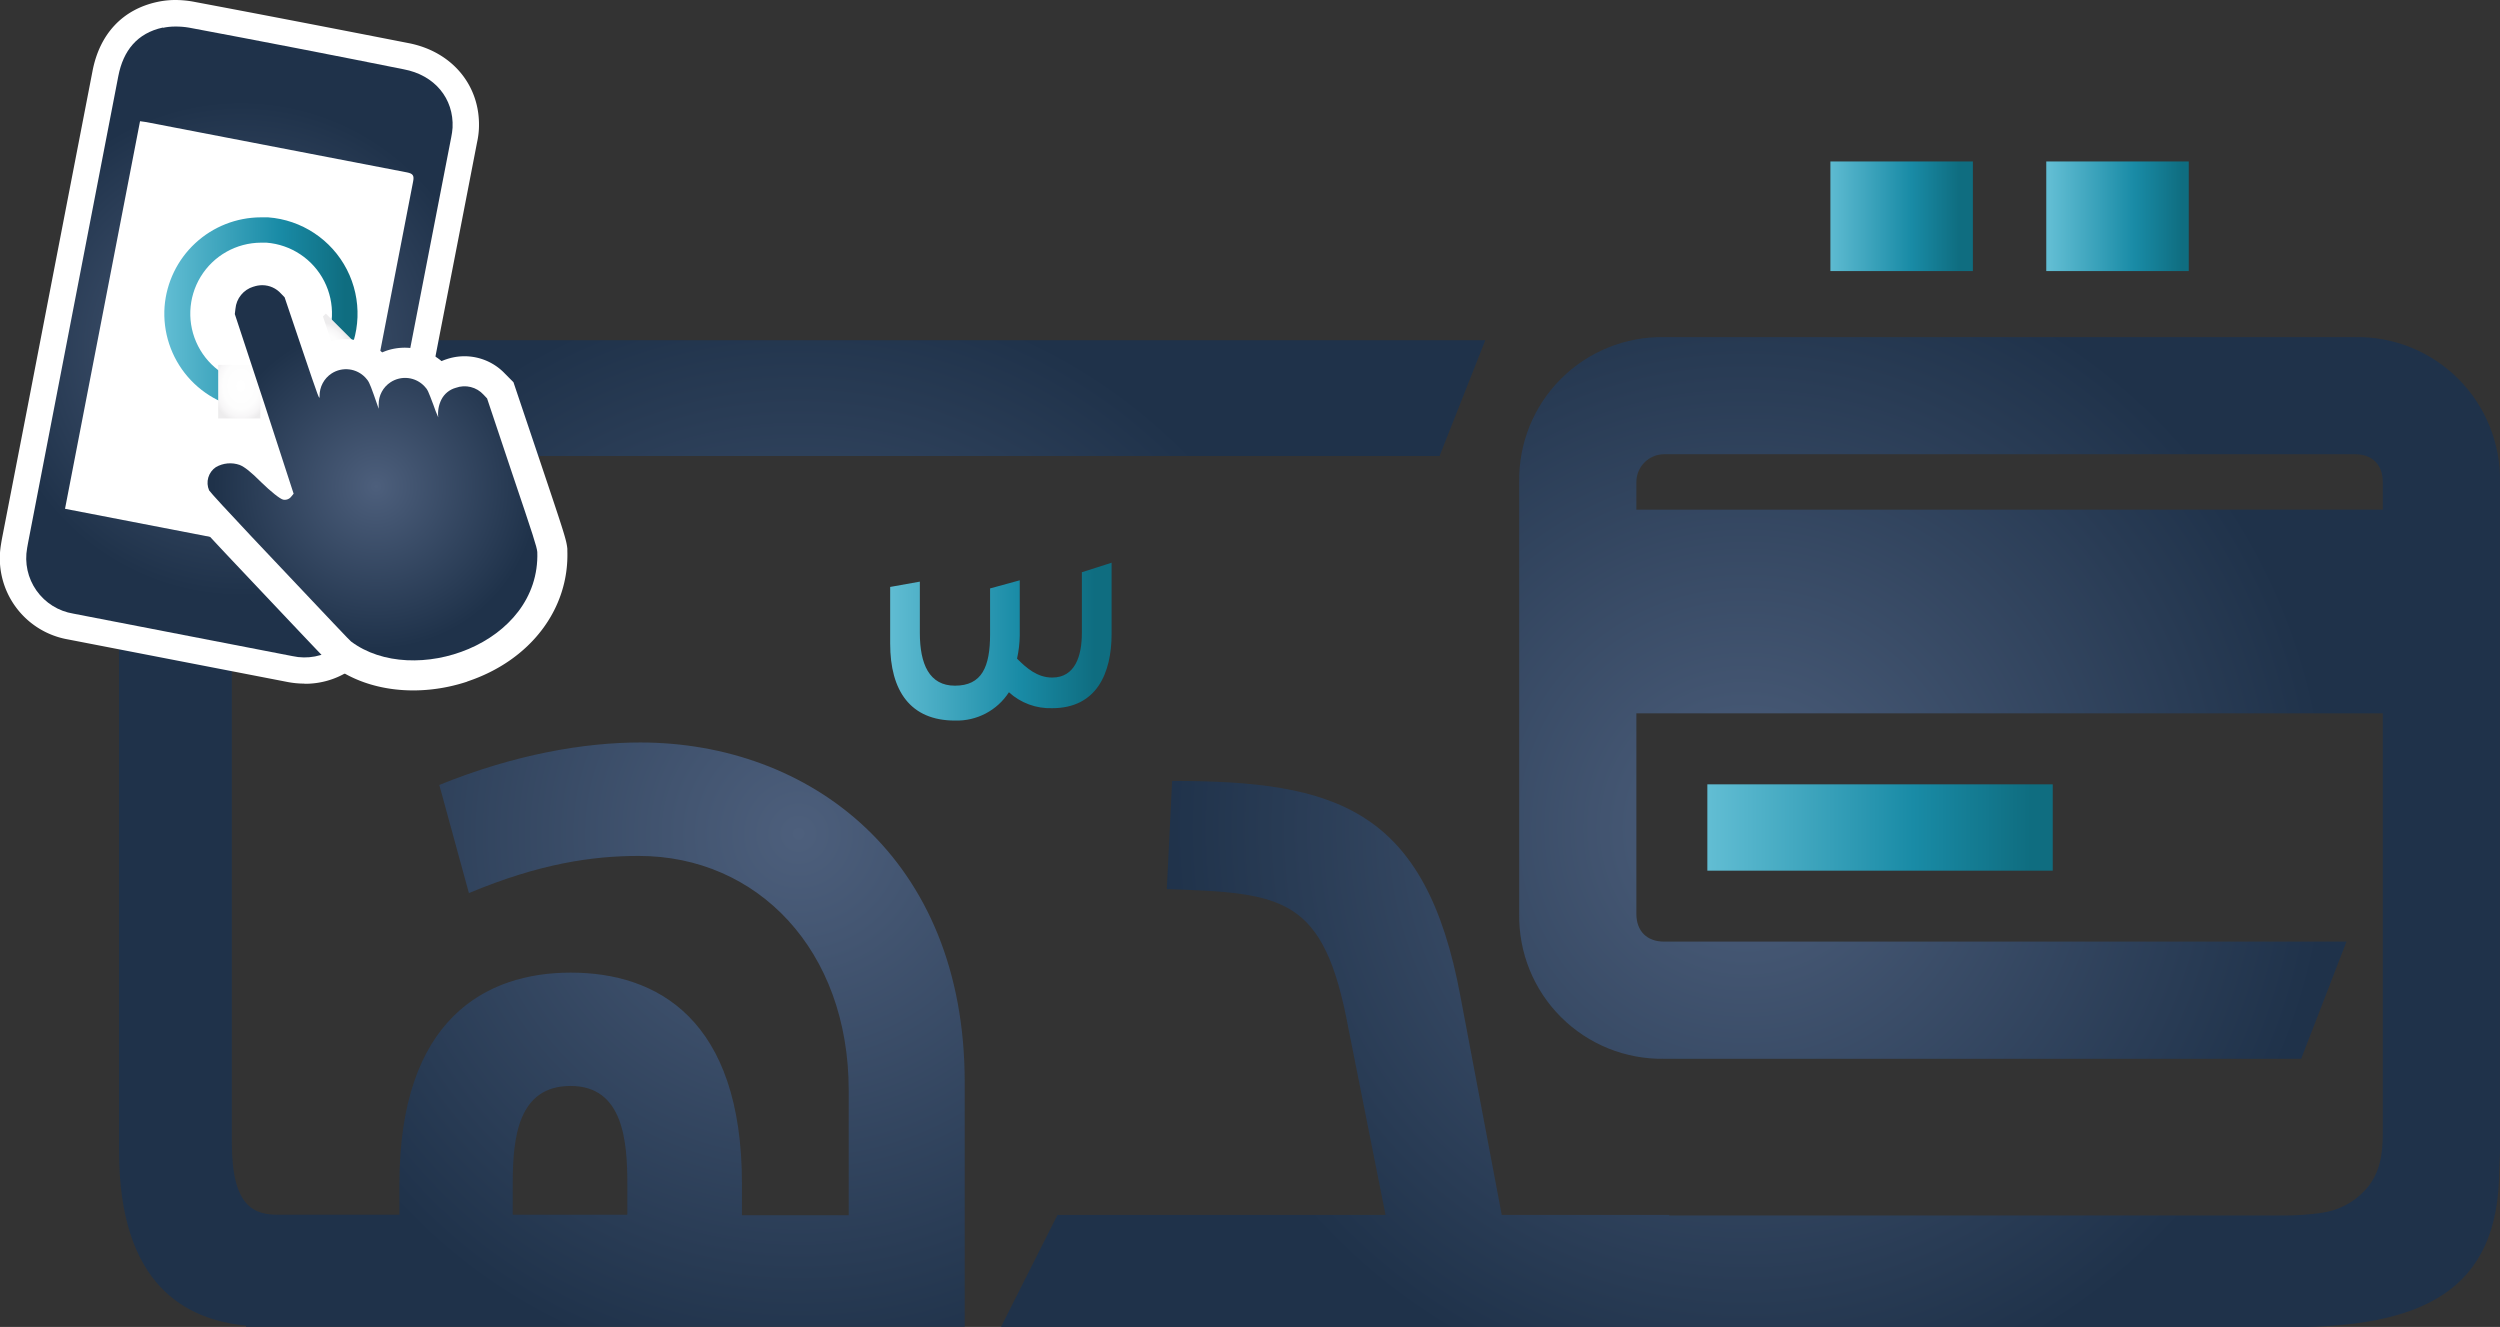 <svg xmlns="http://www.w3.org/2000/svg" xmlns:xlink="http://www.w3.org/1999/xlink" viewBox="0 0 470.92 249.95"><rect x="0" y="0" width="470.92" height="249.95" fill="#333333" stroke="none"/><defs><style>.cls-1{fill:none;}.cls-2{clip-path:url(#clip-path);}.cls-3{fill:url(#linear-gradient);}.cls-4{clip-path:url(#clip-path-2);}.cls-5{fill:url(#linear-gradient-2);}.cls-6{clip-path:url(#clip-path-3);}.cls-7{fill:url(#linear-gradient-3);}.cls-8{clip-path:url(#clip-path-4);}.cls-9{fill:url(#radial-gradient);}.cls-10{clip-path:url(#clip-path-5);}.cls-11{fill:url(#radial-gradient-2);}.cls-12{clip-path:url(#clip-path-6);}.cls-13{fill:url(#linear-gradient-4);}.cls-14{fill:#fff;}.cls-15{clip-path:url(#clip-path-7);}.cls-16{fill:url(#radial-gradient-3);}.cls-17{clip-path:url(#clip-path-8);}.cls-18{fill:url(#linear-gradient-5);}.cls-19{clip-path:url(#clip-path-9);}.cls-20{fill:url(#radial-gradient-4);}.cls-21{clip-path:url(#clip-path-10);}.cls-22{fill:url(#radial-gradient-5);}.cls-23{clip-path:url(#clip-path-11);}.cls-24{fill:url(#radial-gradient-6);}</style><clipPath id="clip-path"><path class="cls-1" d="M203.79,107.79v11.44c0,4.33-1.27,8.4-5.59,8.4-2.8,0-4.84-1.78-6.62-3.56a22,22,0,0,0,.51-4.32V109.31l-5.59,1.53v8.64c0,6.12-1.53,9.68-6.62,9.68-4.84,0-6.61-4.08-6.61-9.93v-9.67l-5.59,1v10.68c0,8.89,3.81,14.49,12.2,14.49a11.67,11.67,0,0,0,10.17-5.33,11.53,11.53,0,0,0,8.15,3c8.39,0,11.19-6.62,11.19-14V106Z"/></clipPath><linearGradient id="linear-gradient" x1="-185.19" y1="546.97" x2="-184.19" y2="546.97" gradientTransform="matrix(41.71, 0, 0, -41.71, 7891.67, 22934.9)" gradientUnits="userSpaceOnUse"><stop offset="0" stop-color="#61bdd3"/><stop offset="0.59" stop-color="#198ba6"/><stop offset="0.93" stop-color="#0f6d80"/><stop offset="1" stop-color="#0f6d80"/></linearGradient><clipPath id="clip-path-2"><rect class="cls-1" x="344.79" y="30.41" width="26.84" height="20.65"/></clipPath><linearGradient id="linear-gradient-2" x1="-185.19" y1="546.97" x2="-184.19" y2="546.97" gradientTransform="matrix(26.84, 0, 0, -26.84, 5314.6, 14719.83)" xlink:href="#linear-gradient"/><clipPath id="clip-path-3"><rect class="cls-1" x="385.45" y="30.41" width="26.84" height="20.65"/></clipPath><linearGradient id="linear-gradient-3" x1="-185.19" y1="546.97" x2="-184.19" y2="546.97" gradientTransform="matrix(26.84, 0, 0, -26.84, 5356.7, 14724.09)" xlink:href="#linear-gradient"/><clipPath id="clip-path-4"><path class="cls-1" d="M96.58,223c0-8.74,1-18.44,10.92-18.44S118.17,215,118.17,223v5.82H96.58ZM55.71,64.08c-29.11,0-33.23,16.49-33.23,28.37v4.43h-.06V216.71c0,25.61,12.76,31.89,23.93,33l0,.22H181.72V203.86c0-42.45-29.35-64-61.12-64-10.44,0-23.54,2.19-37.85,8l5.58,20.37c13.34-5.58,23.29-7,32-7,22.32,0,39.54,17.7,39.54,44.15v23.53H139.76V223c0-31.05-16-39.79-32.26-39.79-16,0-32.26,8.74-32.26,39.79v5.82H52.44c-4.54,0-8.77-1.4-8.77-13.59V93.73h-.05c.24-4.16,2.2-7.84,13.55-7.84h214l8.62-21.82Z"/></clipPath><radialGradient id="radial-gradient" cx="-185.19" cy="546.97" r="1" gradientTransform="matrix(112.23, 0, 0, -112.23, 20934.3, 61543.5)" gradientUnits="userSpaceOnUse"><stop offset="0" stop-color="#4d5f7c"/><stop offset="0.92" stop-color="#1f324a"/><stop offset="1" stop-color="#1f324a"/></radialGradient><clipPath id="clip-path-5"><path class="cls-1" d="M308.24,90.8a5.25,5.25,0,0,1,5.23-5.24H443.62c3.26,0,5.22,2,5.22,5.24V96H308.24Zm5.23-27.3a26.85,26.85,0,0,0-27.3,27.3v81.34a26.85,26.85,0,0,0,27.3,27.3h120L442,177.37H313.47c-3.27,0-5.23-2-5.23-5.23V134.37h140.6v79.24c0,4-.59,7.68-3.41,10.66a13.52,13.52,0,0,1-8.16,4.19,47,47,0,0,1-7.11.5H314.44v-.11H282.88l-7.75-41c-6.55-35.65-23.53-40.75-54.34-40.75l-1,20.38c22.08.72,29.6,1.45,34.2,26.19l7,35.18H199.2L188.53,250h242.8c24.41,0,39.44-6.49,39.44-29.67l.15-3.43V90.8a26.85,26.85,0,0,0-27.3-27.3Z"/></clipPath><radialGradient id="radial-gradient-2" cx="-185.19" cy="546.97" r="1" gradientTransform="matrix(119.64, 0, 0, -119.64, 22484.97, 65595.7)" xlink:href="#radial-gradient"/><clipPath id="clip-path-6"><rect class="cls-1" x="321.61" y="147.74" width="65.06" height="16.26"/></clipPath><linearGradient id="linear-gradient-4" x1="-185.19" y1="546.97" x2="-184.19" y2="546.97" gradientTransform="matrix(65.06, 0, 0, -65.06, 12370.42, 35743.92)" xlink:href="#linear-gradient"/><clipPath id="clip-path-7"><path class="cls-1" d="M12.25,95.83c4.71-24.35,9.41-48.63,14.13-73,.45.06.82.1,1.19.17q24.54,4.74,49.08,9.47c1.19.23,1.39.64,1.16,1.77Q71,69.37,64.19,104.51c-.08.41-.16.83-.26,1.33l-51.68-10M30.67,5.19c-4.84,1.06-7.45,4.35-8.38,9.13q-8.49,43.95-17,87.92c-.07.34-.14.68-.18,1a10.58,10.58,0,0,0,8.72,12.35q20.64,4,41.26,8A10.47,10.47,0,0,0,67.71,115Q72,92.7,76.35,70.37T85,25.84a13.52,13.52,0,0,0,.25-1.79c.26-5.49-3.37-9.91-9.22-11Q55.84,9,35.63,5.21A14.43,14.43,0,0,0,33,5a11.11,11.11,0,0,0-2.31.24"/></clipPath><radialGradient id="radial-gradient-3" cx="-185.19" cy="546.97" r="1" gradientTransform="matrix(50.71, 0, 0, -50.71, 9436.29, 27802.73)" xlink:href="#radial-gradient"/><clipPath id="clip-path-8"><path class="cls-1" d="M48.19,72.43a13.38,13.38,0,0,1,1-26.72c.34,0,.68,0,1,0a13.38,13.38,0,0,1-1,26.72c-.34,0-.68,0-1,0M31,57.74a18.21,18.21,0,0,0,16.78,19.5c.46,0,.93.05,1.38.05a18.2,18.2,0,0,0,1.34-36.35c-.46,0-.92,0-1.38,0A18.25,18.25,0,0,0,31,57.74"/></clipPath><linearGradient id="linear-gradient-5" x1="-185.19" y1="546.97" x2="-184.19" y2="546.97" gradientTransform="matrix(36.39, 0, 0, -36.39, 6770.2, 19964.43)" xlink:href="#linear-gradient"/><clipPath id="clip-path-9"><rect class="cls-1" x="57.43" y="60.72" width="7.91" height="7.94" transform="translate(-27.76 62.34) rotate(-45)"/></clipPath><radialGradient id="radial-gradient-4" cx="-185.19" cy="546.97" r="1" gradientTransform="matrix(0, 5.38, 5.38, 0, -2882.83, 1061.5)" gradientUnits="userSpaceOnUse"><stop offset="0" stop-color="#fff"/><stop offset="0.63" stop-color="#fdfdfd"/><stop offset="0.85" stop-color="#f7f6f7"/><stop offset="1" stop-color="#edeced"/></radialGradient><clipPath id="clip-path-10"><rect class="cls-1" x="41.1" y="68.73" width="7.94" height="10.1"/></clipPath><radialGradient id="radial-gradient-5" cx="-185.19" cy="546.97" r="1" gradientTransform="matrix(5.38, 0, 0, -6.88, 1041.71, 3835.88)" xlink:href="#radial-gradient-4"/><clipPath id="clip-path-11"><path class="cls-1" d="M47.73,54a4.78,4.78,0,0,0-3.38,4.16l-.12,1L49.78,76c3,9.32,5.54,16.94,5.53,17l-.41.5a1.55,1.55,0,0,1-1.55.62c-.57-.11-2.33-1.51-4.13-3.27-2-2-3.14-2.89-4.07-3.27a5.39,5.39,0,0,0-4.48.41,3.56,3.56,0,0,0-1.28,4.38c.17.31,3.73,4.19,7.94,8.65C64,118.67,65.79,120.56,66.12,120.83c11.72,8.82,35.67.56,35.09-16.85-.1-1-.69-2.84-4.8-15L91.75,75.05l-.66-.7a4.84,4.84,0,0,0-5.23-1.3,4.34,4.34,0,0,0-2.73,2.24,6,6,0,0,0-.58,3.32,24.74,24.74,0,0,1-.91-2.34c-1-2.63-1.06-2.86-1.69-3.51A5,5,0,0,0,73.57,72a4.93,4.93,0,0,0-2.24,4.2V77l-.9-2.59c-.86-2.41-1-2.62-1.59-3.27a5,5,0,0,0-6.38-.79A5,5,0,0,0,60.2,74.6c0,.85-.07.69-3.3-8.86L53.61,56l-.67-.69a4.75,4.75,0,0,0-3.52-1.59,5.09,5.09,0,0,0-1.69.29"/></clipPath><radialGradient id="radial-gradient-6" cx="-185.19" cy="546.97" r="1" gradientTransform="matrix(33.27, 0, 0, -33.27, 6232.11, 18289.35)" xlink:href="#radial-gradient"/></defs><title>logo</title><g id="Layer_2" data-name="Layer 2"><g id="Layer_1-2" data-name="Layer 1"><g class="cls-2"><rect class="cls-3" x="167.68" y="106" width="41.71" height="29.76"/></g><g class="cls-4"><rect class="cls-5" x="344.79" y="30.41" width="26.84" height="20.65"/></g><g class="cls-6"><rect class="cls-7" x="385.45" y="30.41" width="26.84" height="20.65"/></g><g class="cls-8"><rect class="cls-9" x="22.42" y="64.08" width="257.32" height="185.87"/></g><g class="cls-10"><rect class="cls-11" x="188.53" y="63.5" width="282.38" height="186.45"/></g><g class="cls-12"><rect class="cls-13" x="321.61" y="147.74" width="65.06" height="16.26"/></g><path class="cls-14" d="M57.36,128.77a16.8,16.8,0,0,1-3.22-.31l-41.26-8A15.51,15.51,0,0,1,.19,102.54c.06-.41.13-.79.19-1.12l4.8-24.71Q11.3,45,17.43,13.37c1.35-7,5.68-11.59,12.18-13A16,16,0,0,1,33,0a19,19,0,0,1,3.56.34C48.19,2.53,60.67,4.93,77,8.13c8.27,1.62,13.59,8.12,13.21,16.15a15.6,15.6,0,0,1-.34,2.5q-3.48,18-7,36L78.82,83.73,72.58,116a15.28,15.28,0,0,1-15.22,12.8"/><g class="cls-15"><rect class="cls-16" x="4.19" y="4.95" width="81.3" height="119.82"/></g><path class="cls-14" d="M64.92,60.26A15.79,15.79,0,1,1,50.36,43.34,15.78,15.78,0,0,1,64.92,60.26"/><g class="cls-17"><rect class="cls-18" x="30.67" y="40.89" width="37.4" height="36.39"/></g><g class="cls-19"><rect class="cls-20" x="53.46" y="56.77" width="15.84" height="15.84" transform="translate(-27.76 62.35) rotate(-45)"/></g><path class="cls-14" d="M88,128.4c-9.11,3-18.82,1.87-25.33-3l-.11-.09c-.7-.55-.7-.55-19.4-20.35C35,96.28,34.73,95.72,34.37,95a9.16,9.16,0,0,1,3.31-11.83,10.08,10.08,0,0,1,2.15-1,11,11,0,0,1,5.87-.34c-.41-1.26-7.26-22.13-7.26-22.13l.26-2.22a10.7,10.7,0,0,1,18.37-6.12L58.6,53l3.8,11.26A10.73,10.73,0,0,1,72,66.38c.3-.13.61-.25.92-.36a10.78,10.78,0,0,1,10.25,2c.27-.11.56-.23.87-.33a10.51,10.51,0,0,1,11.14,2.76L96.72,72l5.08,15.1c4.56,13.57,4.9,14.63,5.07,16.27v.4c.36,11-7,20.66-18.85,24.6"/><g class="cls-21"><rect class="cls-22" x="41.1" y="68.73" width="7.94" height="10.1"/></g><g class="cls-23"><rect class="cls-24" x="38.66" y="53.72" width="63.13" height="75.93"/></g></g></g></svg>